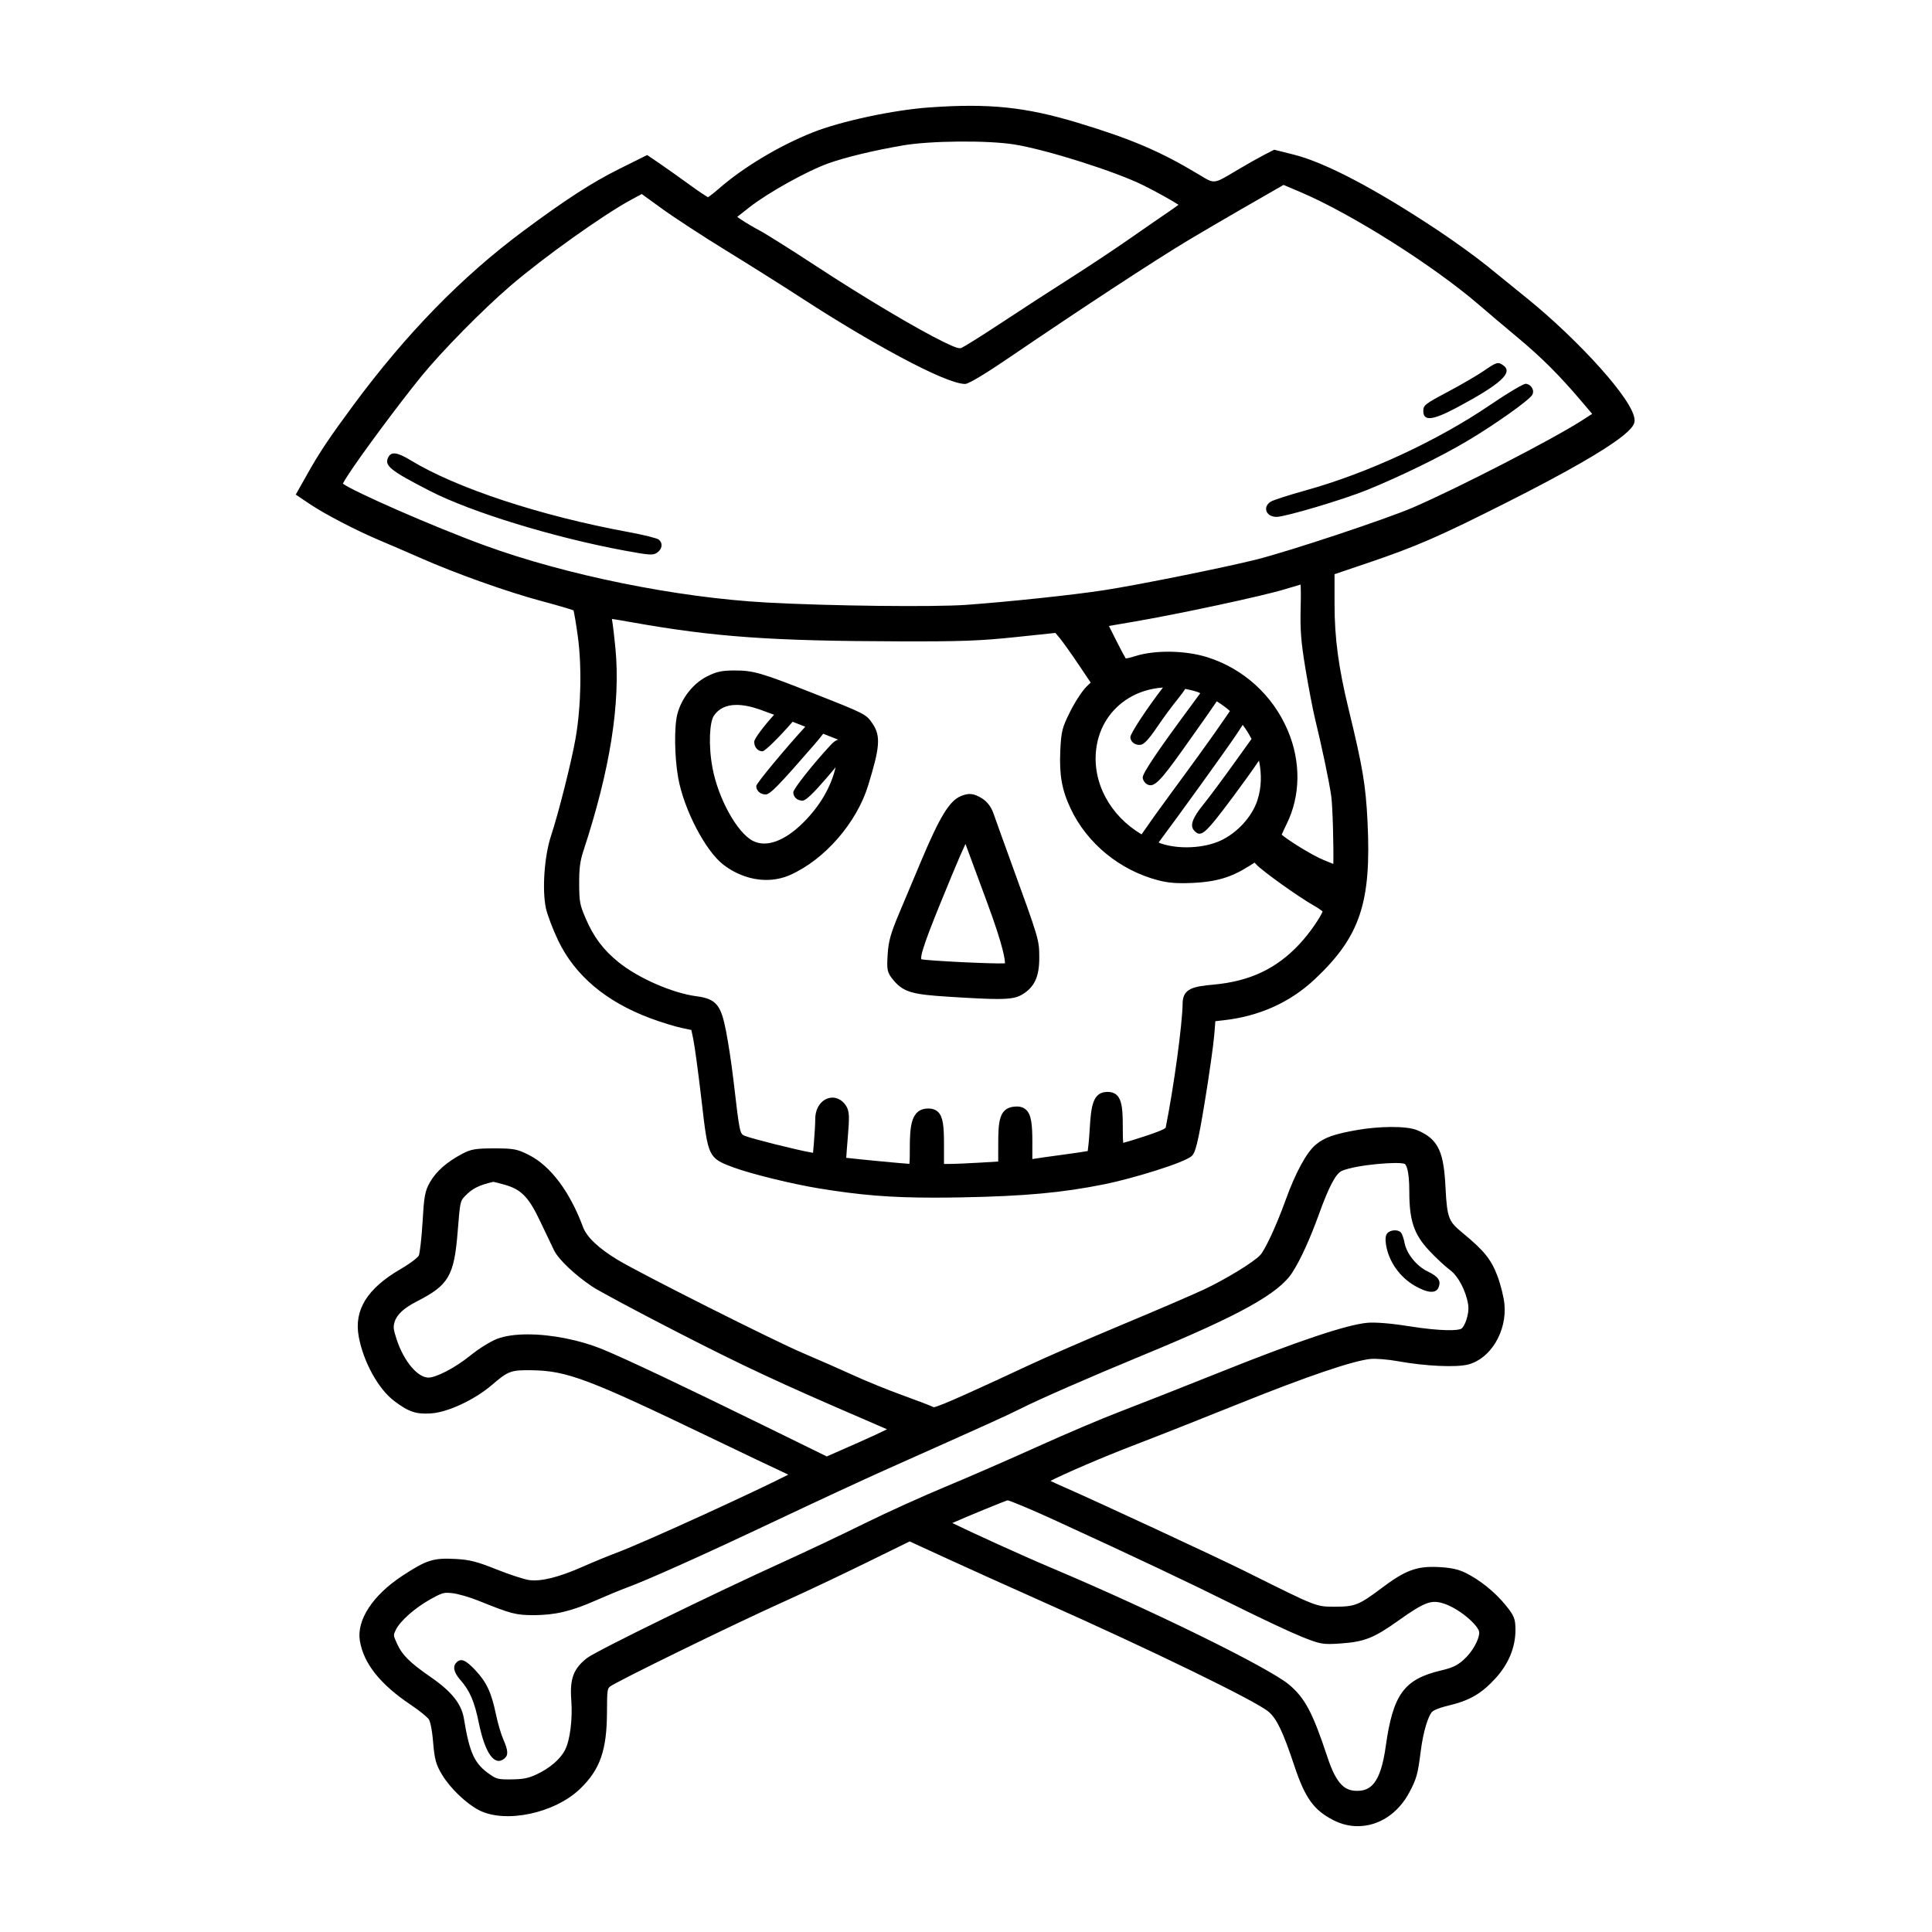 <?xml version="1.0" encoding="UTF-8"?>
<!-- Uploaded to: SVG Repo, www.svgrepo.com, Generator: SVG Repo Mixer Tools -->
<svg fill="#000000" width="800px" height="800px" version="1.1" viewBox="144 144 512 512" xmlns="http://www.w3.org/2000/svg">
 <path d="m511.31 473.9c-0.242-1.473-0.125-2.516 0.328-3.055 0.832-0.984 2.957-1.078 3.668-0.16 0.301 0.395 0.711 1.582 0.91 2.672 0.527 2.856 3.176 6.152 6.066 7.551 2.887 1.402 3.641 2.469 2.977 4.219-0.66 1.734-2.867 1.605-6.297-0.363-4.019-2.309-6.934-6.449-7.652-10.863zm-235.89 124.38c-1.203-5.773-2.469-8.48-5.445-11.656-2.555-2.727-3.82-3.25-4.996-2.07-1.066 1.066-0.727 2.672 1.004 4.629 2.519 2.863 3.75 5.719 4.918 11.441 1.652 8.062 4.176 11.574 6.769 9.406 1.078-0.898 1.008-2.106-0.281-5.047-0.602-1.355-1.48-4.359-1.969-6.703zm267.86-321.12c-17.824 9.004-24.012 11.695-36.777 16.016l-8.836 2.992v7.926c0 8.992 1.043 16.785 3.723 27.816 3.734 15.359 4.527 20.07 5.008 29.652 1.078 21.582-1.918 30.586-13.926 41.902-6.566 6.184-14.727 9.859-24.258 10.922l-2.133 0.238-0.297 3.672c-0.215 2.672-1.336 10.566-2.488 17.594-1.84 11.191-2.5 13.512-3.445 14.43-1.875 1.824-15.996 6.074-23.137 7.512-11.215 2.258-21.105 3.164-37.812 3.481-2.66 0.051-5.125 0.074-7.441 0.074-11.645 0-19.578-0.676-30.375-2.438-7.059-1.148-18.086-3.856-22.68-5.562l-0.316-0.117c-6.402-2.371-6.465-2.922-8.102-17.008l-0.09-0.785c-0.832-7.125-1.805-14.344-2.176-16.09l-0.508-2.434-2.465-0.516c-1.883-0.395-5.602-1.543-8.469-2.613-11.738-4.402-19.938-11.332-24.371-20.602-1.395-2.922-2.84-6.734-3.231-8.504-1.055-4.887-0.422-13.875 1.355-19.242 1.996-6.031 5.461-19.809 6.508-25.859 1.449-8.422 1.676-19.07 0.562-27.125-0.457-3.344-0.891-5.789-1.113-6.742-1.09-0.387-4.191-1.324-8.586-2.492-8.941-2.387-22.727-7.297-32.051-11.426-2.699-1.195-7.445-3.238-10.602-4.57-6.418-2.711-14.652-6.992-18.738-9.742l-3.637-2.449 3.144-5.586c3.148-5.598 5.871-9.656 12.117-18.105 14.043-18.988 28.793-34.102 45.09-46.203 11.074-8.227 18.137-12.801 25.195-16.32l7.578-3.777 3.527 2.402c1.629 1.113 5.113 3.586 7.856 5.578 2.223 1.621 3.977 2.766 4.734 3.203 0.52-0.332 1.535-1.09 2.836-2.231 6.519-5.699 16.07-11.426 24.934-14.949 7.488-2.973 21.367-5.945 30.945-6.621 15.859-1.117 25.402-0.125 39.297 4.074 14.09 4.258 21.84 7.562 31.883 13.598l0.734 0.441c3.516 2.141 3.527 2.133 8.766-0.992l1.027-0.613c2.418-1.438 5.481-3.164 6.82-3.856l2.82-1.441 5.144 1.289c8.414 2.117 21.66 9.078 38.309 20.137 4.211 2.797 10.035 7.008 12.977 9.387 2.875 2.328 7.82 6.332 10.926 8.863 13.008 10.59 28.137 26.875 28.137 31.996 0.031 1.391 0.031 4.688-33.895 21.816zm-125.7 169.61v4.394l0.301-0.051c0.977-0.168 4.734-0.695 8.352-1.18 2.867-0.383 5.012-0.715 6.027-0.898 0.145-0.984 0.363-3.082 0.523-5.828 0.371-6.102 0.797-9.844 4.727-9.844 3.754 0 4.035 3.582 4.035 9.047 0 1.184 0 3.414 0.121 4.457 0.973-0.25 3.148-0.891 5.906-1.812 1.496-0.5 4.992-1.672 5.344-2.211 2.156-10.746 4.43-27.402 4.492-32.969 0.047-3.988 2.977-4.453 8.152-4.934 9.652-0.883 16.688-4.195 22.797-10.734 2.871-3.066 5.598-7.203 6.141-8.66-0.383-0.332-1.18-0.918-2.312-1.559-3.988-2.242-13.543-9.062-15.25-10.887l-0.465-0.492-1.629 1.023c-4.57 2.871-8.531 4.051-14.609 4.344-4.16 0.203-6.606 0.023-9.316-0.691-10.148-2.656-18.797-9.738-23.16-18.938-2.352-4.957-3.074-9.008-2.766-15.473 0.242-5.082 0.488-6.047 2.621-10.309 1.305-2.609 3.203-5.508 4.328-6.606l1.102-1.066-3.144-4.68c-2.004-2.992-4.363-6.297-5.144-7.215l-1.066-1.266-10.504 1.102c-9.465 0.992-14.402 1.188-31.191 1.129-33.574-0.09-48.688-1.164-70.328-5.012l-0.324-0.055c-2.363-0.418-4.156-0.742-5.18-0.867 0.266 1.496 0.656 4.906 0.938 7.824 1.371 14.508-1.391 32.016-8.453 53.523-0.934 2.84-1.18 4.746-1.16 8.863 0.023 4.75 0.168 5.516 1.699 9.098 2.137 4.984 4.66 8.352 8.707 11.633 5.254 4.262 14.379 8.242 20.781 9.062 5.316 0.684 6.422 2.574 7.727 9.191 0.594 2.992 1.457 8.66 1.918 12.629l0.086 0.691c1.617 13.93 1.672 13.949 3.012 14.48 1.977 0.785 13.805 3.742 17.438 4.375l0.609 0.105 0.238-2.797c0.191-2.301 0.348-5.074 0.348-6.188 0-2.66 1.395-4.863 3.473-5.481 1.723-0.52 3.527 0.227 4.664 1.961 0.953 1.465 0.941 3.012 0.48 8.48-0.207 2.414-0.336 4.277-0.406 5.352 3.441 0.406 14.348 1.457 16.742 1.602 0.105-0.852 0.105-2.769 0.105-4.117 0-5.953 0.359-10.516 4.848-10.551 0.613 0 1.805 0.082 2.664 0.938 1.316 1.301 1.547 3.82 1.547 8.637v5.113h1.379c1.445 0 5.199-0.156 8.363-0.352l4.625-0.281 0.008-4.621c0-5.914 0.207-9.559 4.254-9.93 0.855-0.086 2.137-0.082 3.117 0.82 1.414 1.297 1.672 3.938 1.672 8.676zm45.32-89.57c1.641-2.023 5.602-7.356 8.746-11.77 1.461-2.051 2.871-4.012 4.019-5.598-0.66-1.305-1.441-2.543-2.336-3.734-0.469 0.742-0.984 1.535-1.605 2.465-3.238 4.801-15.32 21.52-20.676 28.703 0.211 0.074 0.395 0.188 0.605 0.262 4.734 1.602 11.391 1.281 15.793-0.75 4.363-2.012 8.273-6.238 9.719-10.523 1.184-3.496 1.215-7.152 0.48-10.688-1.859 2.727-4.168 5.953-6.777 9.453-7.481 10.027-8.535 10.969-10.297 9.211-1.336-1.328-0.672-3.32 2.328-7.031zm-28.359-14.973c-1.246 9.078 3.664 17.977 11.984 22.887 1.844-2.695 4.656-6.629 7.769-10.855 5.305-7.188 10.977-15.035 12.609-17.434 1.039-1.527 2.16-3.148 3.047-4.402-1.078-0.953-2.254-1.797-3.5-2.57-1.77 2.644-4.559 6.574-8.871 12.641-6.277 8.828-7.82 10.328-9.602 9.344-0.625-0.344-1.145-1.176-1.145-1.828 0-1.145 4.035-7.141 12.551-18.633 0.926-1.254 1.875-2.539 2.699-3.68-0.215-0.082-0.402-0.207-0.625-0.281-1.109-0.383-2.231-0.641-3.352-0.855-0.488 0.762-1.102 1.605-1.949 2.641-1.477 1.797-4.004 5.231-5.621 7.629-1.984 2.941-3.352 4.418-4.195 4.543-1.473 0.215-2.781-0.742-2.781-2.039 0-0.977 4.586-7.91 8.637-13.133-3.269 0.23-6.398 1.152-9.133 2.836-4.731 2.914-7.758 7.602-8.523 13.191zm49.121 22.969c1.582 1.395 7.875 5.375 11.105 6.711 1.031 0.422 1.91 0.781 2.578 1.043 0.105-4.004-0.152-15.16-0.551-17.961-0.543-3.859-2.402-12.707-4.312-20.586-0.594-2.453-1.723-8.359-2.519-13.168-1.199-7.273-1.426-10.191-1.27-16.445 0.086-3.246 0.039-4.969-0.023-5.871-0.926 0.262-2.41 0.695-4.258 1.258-5.742 1.762-27.762 6.488-39.926 8.574l-6.609 1.133 1.719 3.441c1.25 2.5 2.328 4.492 2.731 5.164 0.289-0.012 0.969-0.121 2.551-0.621 5.273-1.656 13.32-1.523 19.121 0.316 9.559 3.027 17.312 10.082 21.262 19.363 3.527 8.281 3.422 17.336-0.293 24.836-0.602 1.207-1.062 2.231-1.305 2.812zm-6.633-72.934c8.801-2.227 34.324-10.707 41.383-13.75 11.875-5.125 36.973-18.051 44.762-23.055l2.766-1.777-2.957-3.481c-5.906-6.938-10.508-11.523-16.988-16.918-3.324-2.769-7.754-6.508-9.93-8.395-12.078-10.43-33.762-24.148-47.344-29.945h0.004c-2.035-0.867-3.793-1.613-4.574-1.934-2.156 1.199-18.695 10.73-25.23 14.652-8.816 5.289-27.84 17.75-47.34 31.016-3.883 2.641-10.578 7.074-11.824 7.074-5.414 0-26.172-11.602-42.961-22.523-5.059-3.285-14.113-8.992-20.184-12.715-6.191-3.797-13.93-8.848-17.242-11.25l-5.301-3.84-2.832 1.527c-7.356 3.977-23.172 15.246-31.922 22.762-7.406 6.352-18.262 17.391-23.719 24.098-5.894 7.25-16.207 21.148-19.367 26.094-0.52 0.805-1.137 1.773-1.375 2.266 0.02 0.012 0.035 0.023 0.055 0.035 2.613 1.977 23.539 11.23 37.477 16.32 21.645 7.906 51.012 13.855 74.82 15.156 16.707 0.918 44.43 1.234 52.957 0.609 11.586-0.848 28.254-2.621 36.406-3.875 8.824-1.352 32.27-6.078 40.461-8.152zm-20.707-93.992c-1.699-1.098-5.352-3.18-9.34-5.168-7.356-3.656-25.531-9.41-34.121-10.809-7.027-1.137-22.215-1.02-29.547 0.238-7.609 1.301-15.148 3.109-19.672 4.715-5.68 2.012-16.102 7.805-21.055 11.699l-3.223 2.535 0.945 0.641c1.289 0.875 3.473 2.172 4.961 2.949 1.531 0.789 8.16 4.961 15.094 9.496 12.785 8.375 26.688 16.637 33.801 20.098 3.238 1.578 4.062 1.754 4.629 1.535 0.555-0.23 4.606-2.707 10.469-6.578 5.18-3.422 13.406-8.75 18.375-11.914 4.934-3.141 11.996-7.828 15.754-10.461 3.769-2.629 8.469-5.883 10.504-7.254 1.031-0.695 1.852-1.289 2.426-1.723zm41.098 428.12c-5.219-2.648-7.543-5.859-10.363-14.312-3.059-9.184-4.672-12.559-6.883-14.461-3.32-2.84-31.051-16.332-60.555-29.461-7.957-3.543-19.078-8.559-24.773-11.176l-9.777-4.488-11.742 5.758c-6.746 3.305-16.062 7.715-20.773 9.828-14.645 6.578-45.258 21.598-46.918 22.887-0.629 0.594-0.766 0.719-0.781 6.766-0.031 10.098-1.828 15.227-7.125 20.324-6.746 6.492-19.773 9.25-26.773 5.668-3.332-1.699-7.617-5.793-9.754-9.324-1.672-2.762-2.035-4.074-2.43-8.77-0.316-3.875-0.863-5.598-1.133-6.004-0.312-0.469-2.312-2.188-4.734-3.805-8.156-5.441-12.59-11.023-13.547-17.07-0.863-5.438 3.438-11.992 11.211-17.109 6.402-4.211 8.219-4.816 14.051-4.508 3.805 0.191 5.773 0.691 11.078 2.82 3.606 1.441 7.391 2.621 8.531 2.777 3.109 0.43 7.828-0.73 13.977-3.445 2.836-1.254 7.004-2.969 9.27-3.82 7.996-3.004 38.078-16.859 45.422-20.672-0.398-0.203-0.867-0.422-1.395-0.664-1.832-0.836-10.586-5.004-19.504-9.297-32.039-15.406-37.746-17.559-46.977-17.703-5.613-0.09-6.316 0.16-10.656 3.891-4.613 3.949-11.707 7.262-16.156 7.543-3.949 0.277-5.977-0.43-9.773-3.316-4.203-3.184-8.141-10.352-9.371-17.039-1.289-7.027 2.203-12.691 10.973-17.82 3.606-2.109 4.816-3.379 4.957-3.664 0.223-0.57 0.711-4.18 0.977-8.762 0.406-6.891 0.598-8.316 2.039-10.781 1.668-2.848 4.434-5.266 8.465-7.402 2.316-1.234 3.586-1.449 8.488-1.449 5.148 0 6.098 0.176 9.176 1.734 5.762 2.906 10.863 9.703 14.375 19.141 0.988 2.648 4.18 5.664 9.246 8.707 6.074 3.656 41.25 21.355 48.875 24.598 4.203 1.789 10.348 4.488 13.652 6.004 3.285 1.512 9.113 3.875 12.977 5.269 2.883 1.047 7.441 2.742 8.172 3.141 1.336-0.039 13.184-5.512 25.184-11.113 4.797-2.242 15.941-7.082 24.836-10.797 8.879-3.699 18.531-7.856 21.52-9.254 5.75-2.691 13.164-7.215 14.977-9.133 1.148-1.215 4.055-7.144 6.746-14.602 2.648-7.344 5.582-12.707 8.039-14.723 2.297-1.891 4.992-2.828 11.098-3.875 5.426-0.934 12.816-1.148 15.789 0.102 5.801 2.434 6.992 6.109 7.453 15.262 0.414 8.227 0.898 8.934 4.574 11.98 5.68 4.699 7.465 6.914 9.145 11.273 0.875 2.301 1.727 5.727 1.898 7.644 0.637 7.152-3.629 14.281-9.508 15.887-3.141 0.855-11.383 0.488-18.75-0.848-2.613-0.473-5.883-0.734-7.269-0.594-4.625 0.473-16.895 4.644-34.527 11.742-9.672 3.891-21.996 8.762-27.477 10.855-9.594 3.672-19.098 7.84-22.793 9.715 0.91 0.438 2.144 1.008 3.617 1.652 8.5 3.707 40.684 18.66 47.836 22.223l1.375 0.684c17.594 8.766 17.594 8.766 22.191 8.781h0.383c5.215-0.004 6.34-0.387 12.312-4.891 6.332-4.769 9.285-5.848 14.867-5.629 3.402 0.152 5.481 0.586 7.426 1.547 3.836 1.906 7.801 5.098 10.602 8.539 2.312 2.848 2.629 3.652 2.629 6.625 0 4.594-1.844 9.035-5.332 12.836-3.707 4.039-6.828 5.848-12.367 7.164-3.41 0.816-4.273 1.508-4.488 1.77-0.91 1.125-2.211 4.812-2.906 10.262-0.789 6.219-1.102 7.34-3.004 10.941-3.043 5.762-8.238 8.996-13.652 8.996-2.144 0.023-4.332-0.492-6.438-1.555zm-125.65-100.23c3.254-1.438 5.777-2.629 7.297-3.387-1.324-0.574-3.465-1.5-5.734-2.481-22.793-9.82-32.051-14.141-49.543-23.113-11.039-5.668-21.074-11.039-22.836-12.219-4.574-3.055-8.922-7.176-10.113-9.582-0.488-0.988-2.133-4.422-3.629-7.594-3.094-6.559-5.047-8.578-9.496-9.824-1.449-0.406-2.555-0.684-2.973-0.77-3.965 0.945-5.606 1.789-7.566 3.844-1.176 1.238-1.25 1.309-1.875 9.199-0.941 11.879-2.352 14.316-10.809 18.641-3.387 1.727-5.316 3.488-5.891 5.379-0.414 1.344-0.414 1.906 0.543 4.793 1.906 5.719 5.523 10.031 8.418 10.031 1.859 0 6.781-2.367 11.141-5.894 2.227-1.805 5.324-3.723 7.047-4.379 2.117-0.801 4.938-1.18 8.125-1.18 6.211 0 13.789 1.449 20.141 4.09 6.223 2.586 20.73 9.453 41.969 19.863l17.125 8.395zm-72.27 57.285c2.453-1.941 34.359-17.473 52.012-25.488 6.109-2.769 15.75-7.34 21.484-10.176 5.719-2.832 15.285-7.168 21.328-9.68 5.953-2.469 16.934-7.25 24.477-10.66 7.492-3.387 17.305-7.559 21.867-9.289 4.519-1.719 16.605-6.484 26.949-10.621 20.324-8.141 33.367-12.504 38.762-12.977 2.109-0.18 6.156 0.137 10.766 0.871 9.387 1.492 13.27 1.152 14.082 0.719 0.926-0.5 2.238-3.988 1.848-6.418-0.57-3.621-2.625-7.551-4.781-9.141-1.305-0.961-3.727-3.215-5.516-5.125-4.062-4.328-5.297-7.992-5.297-15.68 0-5.992-0.902-7.125-1.199-7.332-1.492-0.691-12.695 0.191-16.617 1.812-1.621 0.676-3.449 4.098-6.102 11.441-2.383 6.609-4.898 12.117-7.074 15.508-3.594 5.594-13.844 11.285-39.176 21.754-15.086 6.231-27.805 11.801-33.199 14.52-3.258 1.641-8.898 4.191-35.469 16.043-5.566 2.484-18.656 8.551-29.172 13.531-18.969 8.977-33.73 15.609-39.5 17.73-1.648 0.605-5.203 2.082-7.93 3.281-6.867 3.031-10.922 3.906-16.531 3.969-4.863-0.02-5.969-0.312-14.797-3.863-2.273-0.918-5.41-1.82-6.852-1.969-0.539-0.055-0.969-0.098-1.367-0.098-1.168 0-2 0.359-4.422 1.707-4.144 2.312-8.102 5.82-9.199 8.156-0.656 1.387-0.656 1.387 0.277 3.473 1.391 3.133 3.422 5.152 9.023 9.023 5.5 3.793 8.121 7.07 8.762 10.957 1.516 9.227 2.805 11.992 6.871 14.801 1.742 1.199 2.141 1.379 5.703 1.328 3.043-0.02 4.465-0.297 6.621-1.289 3.5-1.617 6.348-4.047 7.602-6.492 1.344-2.625 2.039-8.188 1.664-13.227-0.426-5.613 0.57-8.312 4.102-11.102zm96.879-35.828c5.023 2.469 18.383 8.566 26.426 11.961 26.887 11.352 57.41 26.355 62.805 30.867 4.203 3.516 6.293 7.461 10.172 19.207 2.469 7.477 4.758 8.941 7.875 8.941 3.562 0 6.207-1.996 7.566-11.719 1.945-13.91 4.852-17.879 14.809-20.219 2.84-0.672 4.137-1.281 5.773-2.727 2.519-2.223 4.207-5.562 4.207-7.285 0-1.762-5.562-6.742-10.113-7.894-2.656-0.656-4.465-0.16-11.16 4.621-6.66 4.75-9.133 5.734-15.574 6.176-4.594 0.316-5.266 0.203-10.34-1.844-2.863-1.152-10.711-4.836-17.496-8.219-12.383-6.168-26.262-12.73-47.906-22.66-6.992-3.203-11.684-5.09-12.391-5.219-0.863 0.227-10.391 4.121-14.652 6.012zm133.64-295.58c11.602-6.184 15.027-9.266 12.418-11.176-1.414-1.039-1.797-0.934-5.231 1.43-1.703 1.176-6.019 3.688-9.562 5.566-6.047 3.215-6.453 3.535-6.453 5.066 0 2.758 2.453 2.512 8.828-0.887zm20.02-3.359c0.711-1.176-0.191-2.785-1.664-2.973-0.578-0.074-4.742 2.387-9.477 5.613-13.961 9.496-32.578 18.121-48.871 22.637-4.414 1.223-8.605 2.578-9.262 2.988-2.246 1.41-1.254 4.039 1.527 4.039 2.316 0 17.758-4.594 24.027-7.148 8.883-3.617 19.469-8.793 26.426-12.914 7.242-4.293 16.414-10.781 17.293-12.242zm-239.52 36.316c-23.207-4.262-45.52-11.609-57.641-18.984-3.543-2.156-5.148-2.394-5.953-0.883-1.199 2.238 0.398 3.535 11.078 9.012 10.941 5.613 32.902 12.34 51.535 15.781 6.59 1.219 7.477 1.273 8.555 0.57 1.414-0.934 1.641-2.527 0.488-3.492-0.449-0.367-4.086-1.273-8.062-2.004zm64.762 50.852c2.258 3.32 1.75 6.613-1.184 16.219-3.043 9.98-11.574 19.781-20.738 23.824-1.969 0.871-4.098 1.301-6.266 1.301-3.91 0-7.945-1.387-11.406-4.047-4.762-3.668-10.461-14.637-11.961-23.016-0.996-5.586-1.094-13.695-0.191-17.004 1.109-4.098 4.109-7.93 7.656-9.77 2.59-1.344 4.051-1.672 7.445-1.672 5.055 0 7.027 0.574 21.109 6.133 13.758 5.422 13.758 5.422 15.535 8.031zm-9.145 4.172-3.988-1.57c-0.621 0.828-1.371 1.75-2.324 2.852-9.41 10.844-11.75 13.238-12.906 13.238-1.414 0-2.504-0.973-2.504-2.231 0-0.746 8.191-10.488 12.992-15.723-1.113-0.434-2.242-0.875-3.359-1.305-2.973 3.457-7.254 7.824-7.996 7.824-1.23 0-2.176-1.09-2.176-2.504 0-0.871 2.695-4.359 5.273-7.18-1.672-0.629-3.062-1.137-3.883-1.422-2.312-0.797-4.344-1.188-6.082-1.188-2.727 0-4.742 0.973-6.027 2.91-1.078 1.629-1.48 7.688-0.336 13.785 1.527 8.152 6.531 17.191 10.707 19.336 3.578 1.84 8.449 0.047 13.406-4.906 4.434-4.43 7.285-9.41 8.516-14.594-0.621 0.75-1.316 1.578-2.176 2.574-3.797 4.414-5.75 6.266-6.59 6.266-1.414 0-2.453-0.941-2.453-2.231 0-0.863 5.215-7.461 9.77-12.367 0.836-0.941 1.465-1.395 2.137-1.566zm53.281 57.543c0.051 5.231-1.234 8.039-4.578 10.027-1.328 0.785-2.84 1.152-6.543 1.152-2.777 0-6.785-0.207-12.871-0.594-9.25-0.59-11.891-1.094-14.59-4.312-1.773-2.117-1.844-2.762-1.598-6.852 0.211-3.527 0.789-5.594 3.094-11.062l5.727-13.617c4.988-11.863 7.559-16.07 10.559-17.32 2.156-0.891 3.41-0.754 5.602 0.578 1.375 0.84 2.481 2.293 3.098 4.098 0.449 1.305 2.449 6.883 4.469 12.43 7.594 20.891 7.594 20.891 7.633 25.473zm-13.969-14.805c-2.398-6.434-4.836-13.027-5.406-14.609-0.066-0.188-0.121-0.348-0.18-0.5-0.711 1.512-1.93 4.266-3.387 7.793-4.75 11.508-8.863 21.445-8.309 22.777 2.144 0.43 19.141 1.25 22.156 1.078 0.027-0.633-0.129-3.797-4.875-16.539z"/>
</svg>